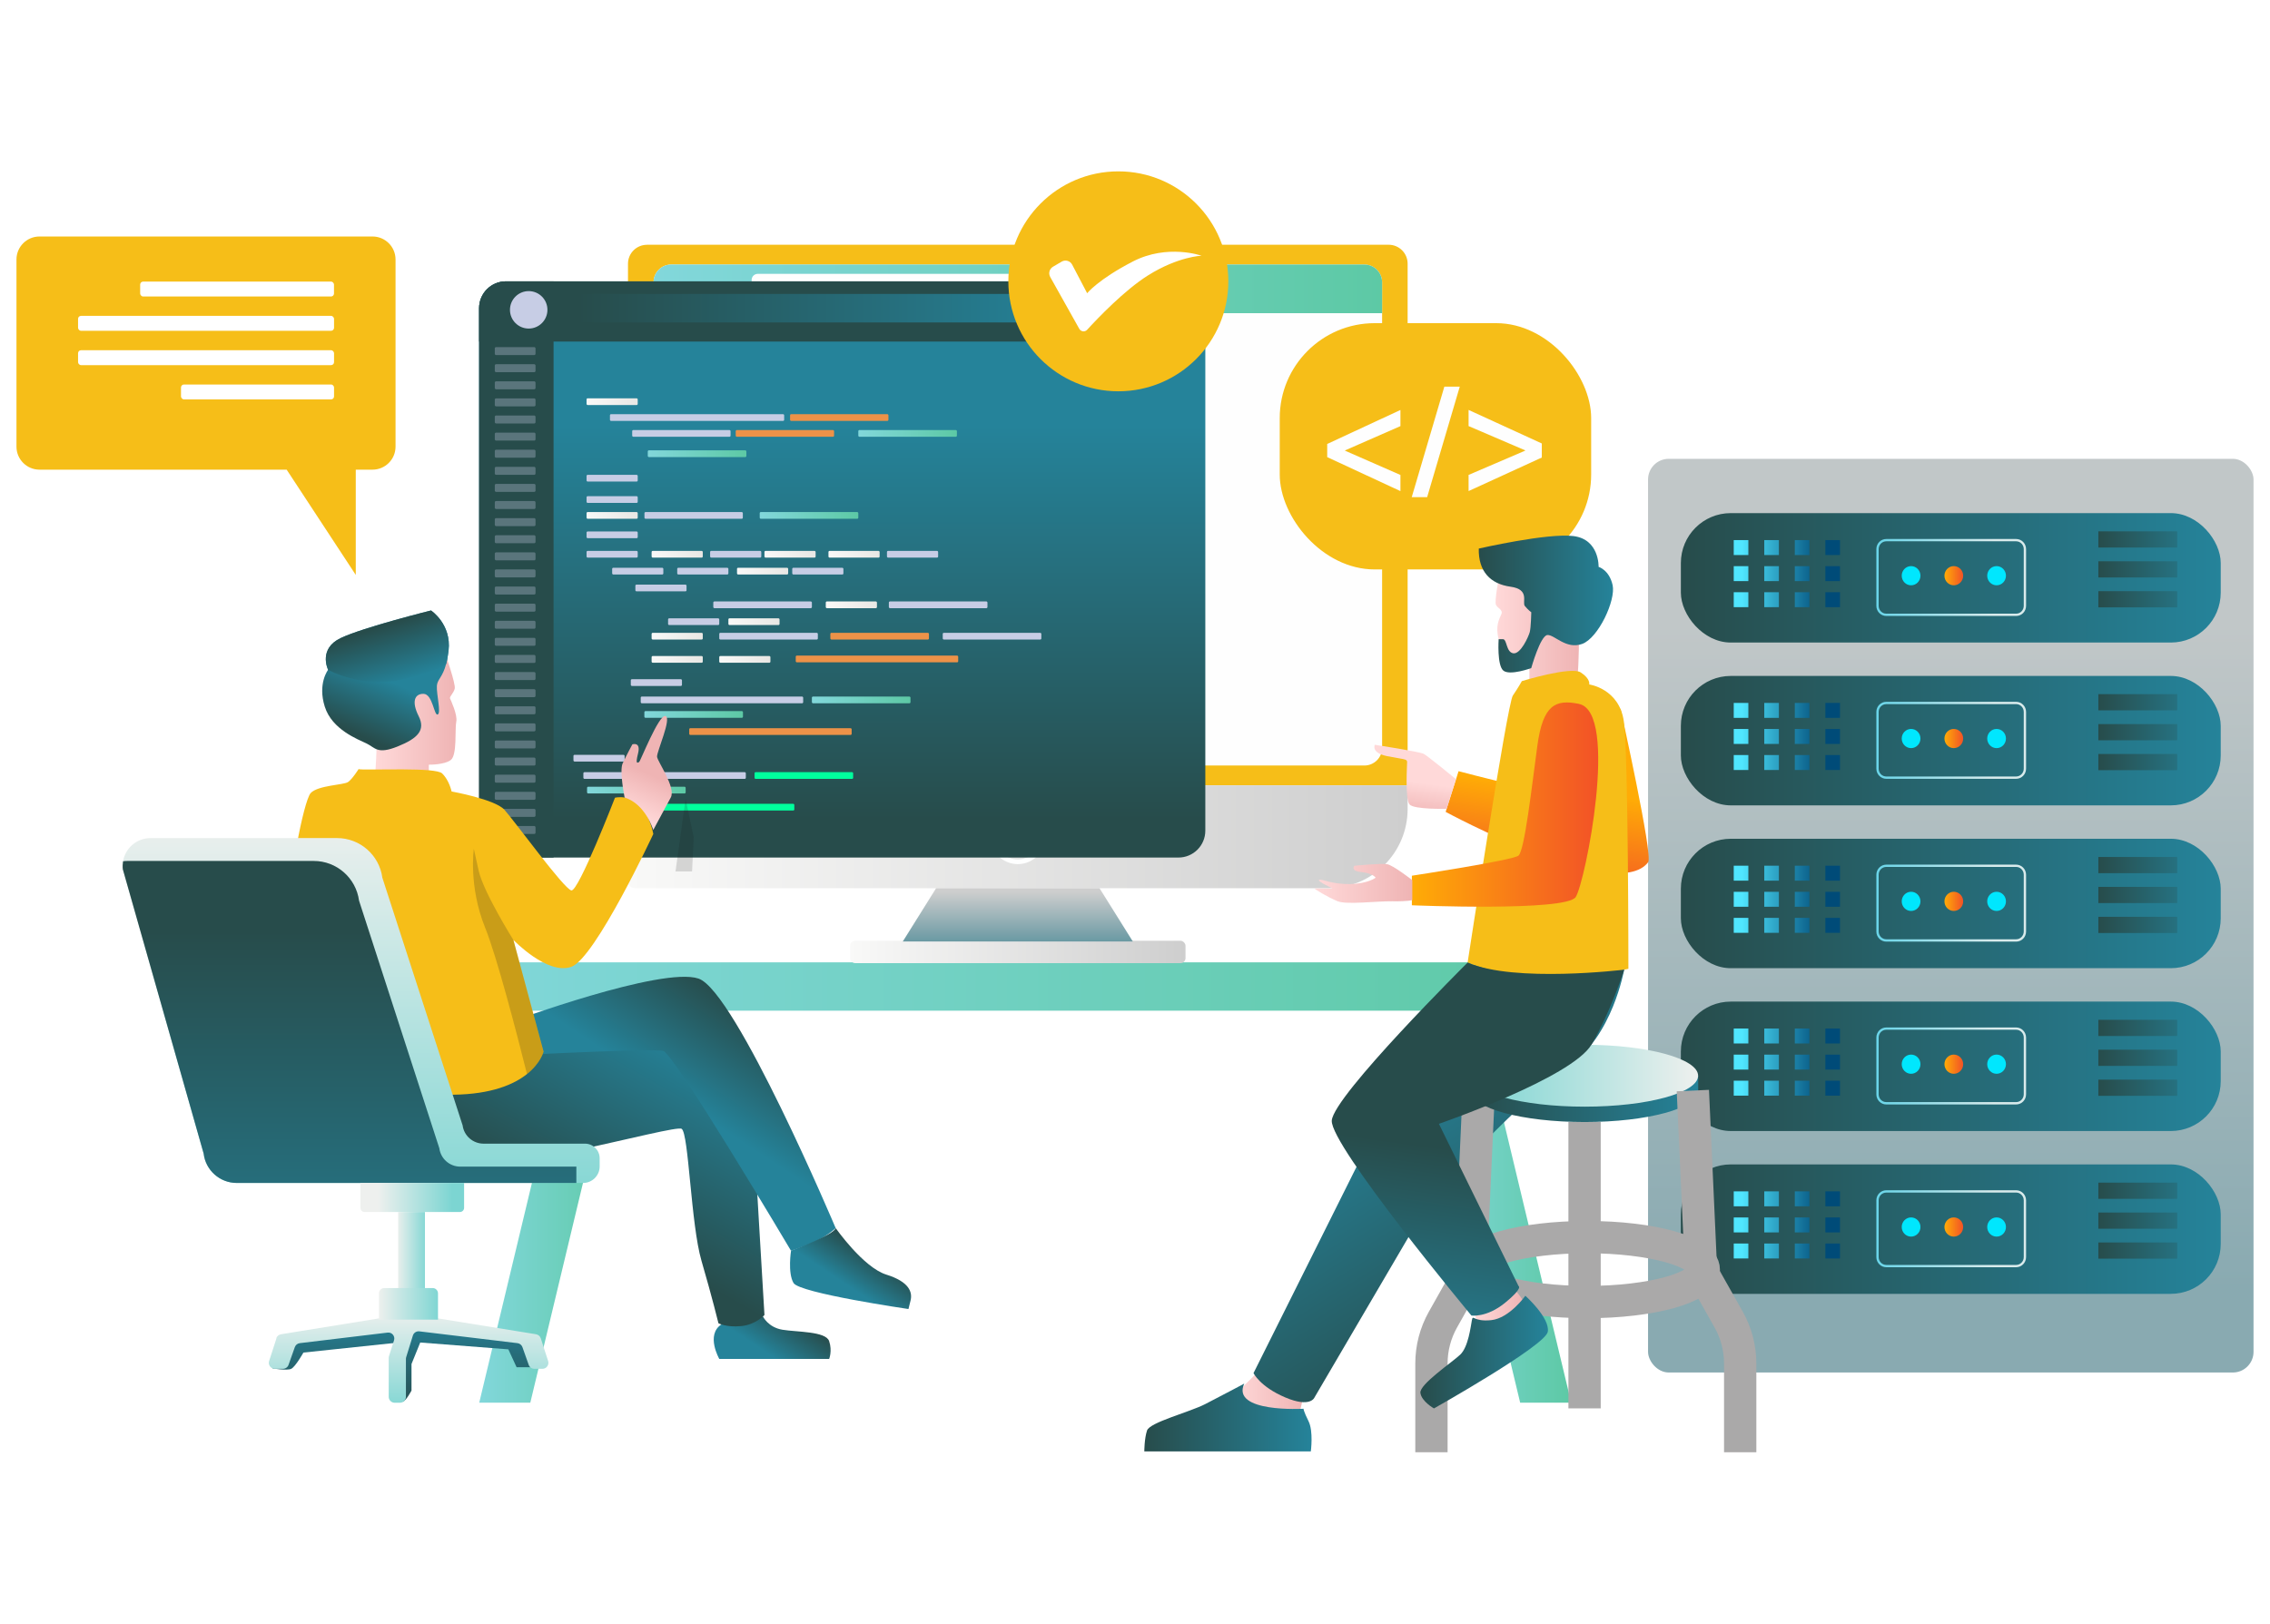 <?xml version="1.0" encoding="UTF-8"?>
<svg id="Layer_1" data-name="Layer 1" xmlns="http://www.w3.org/2000/svg" xmlns:xlink="http://www.w3.org/1999/xlink" viewBox="0 0 492 352">
  <defs>
    <style>
      .cls-1 {
        fill: url(#linear-gradient-118);
      }

      .cls-2 {
        fill: #00e7fe;
      }

      .cls-3 {
        fill: url(#linear-gradient-61);
      }

      .cls-4 {
        fill: url(#linear-gradient-136);
      }

      .cls-5 {
        fill: url(#linear-gradient-15);
      }

      .cls-6 {
        fill: url(#linear-gradient-13);
      }

      .cls-7 {
        fill: url(#linear-gradient-107);
      }

      .cls-8 {
        fill: url(#linear-gradient-28);
      }

      .cls-9 {
        fill: url(#linear-gradient-65);
      }

      .cls-10 {
        fill: url(#linear-gradient-145);
      }

      .cls-11 {
        fill: url(#linear-gradient-69);
      }

      .cls-12 {
        fill: url(#linear-gradient-53);
      }

      .cls-13 {
        fill: url(#linear-gradient-42);
      }

      .cls-14 {
        fill: url(#linear-gradient-46);
      }

      .cls-15, .cls-16 {
        opacity: .2;
      }

      .cls-15, .cls-17 {
        fill: #171919;
      }

      .cls-18 {
        fill: url(#linear-gradient-142);
      }

      .cls-19 {
        fill: url(#linear-gradient-70);
      }

      .cls-20 {
        fill: url(#linear-gradient-60);
      }

      .cls-21 {
        fill: url(#linear-gradient-93);
      }

      .cls-22 {
        fill: url(#linear-gradient-95);
      }

      .cls-23 {
        fill: url(#linear-gradient-2);
      }

      .cls-24 {
        fill: url(#linear-gradient-100);
      }

      .cls-25 {
        fill: url(#linear-gradient-87);
      }

      .cls-26 {
        mask: url(#mask-1);
      }

      .cls-27 {
        fill: url(#linear-gradient-64);
      }

      .cls-28 {
        fill: url(#linear-gradient-56);
      }

      .cls-29 {
        fill: url(#linear-gradient-43);
      }

      .cls-30 {
        fill: url(#linear-gradient-25);
      }

      .cls-31 {
        fill: url(#linear-gradient-82);
      }

      .cls-32 {
        fill: url(#linear-gradient-138);
      }

      .cls-33 {
        fill: url(#linear-gradient-10);
      }

      .cls-34 {
        fill: url(#linear-gradient-12);
      }

      .cls-35 {
        fill: url(#linear-gradient-40);
      }

      .cls-36 {
        fill: url(#linear-gradient-27);
      }

      .cls-37 {
        fill: url(#linear-gradient-68);
      }

      .cls-38 {
        fill: #c7cde5;
      }

      .cls-39 {
        fill: url(#linear-gradient-37);
      }

      .cls-40 {
        fill: url(#linear-gradient-75);
      }

      .cls-41 {
        fill: url(#linear-gradient-55);
      }

      .cls-42 {
        fill: url(#linear-gradient-116);
      }

      .cls-16 {
        fill: url(#linear-gradient-133);
      }

      .cls-43 {
        fill: #fff;
      }

      .cls-44 {
        mask: url(#mask);
      }

      .cls-45 {
        fill: url(#linear-gradient-39);
      }

      .cls-46 {
        fill: url(#linear-gradient-89);
      }

      .cls-47 {
        fill: url(#linear-gradient-52);
      }

      .cls-48 {
        fill: url(#linear-gradient-113);
      }

      .cls-49 {
        fill: url(#linear-gradient-122);
      }

      .cls-50 {
        fill: url(#linear-gradient-58);
      }

      .cls-51 {
        fill: url(#linear-gradient-47);
      }

      .cls-52 {
        fill: url(#linear-gradient-26);
      }

      .cls-53 {
        fill: url(#linear-gradient-74);
      }

      .cls-54 {
        fill: url(#linear-gradient-146);
      }

      .cls-55 {
        fill: url(#linear-gradient-97);
      }

      .cls-56 {
        fill: url(#linear-gradient-72);
      }

      .cls-57 {
        fill: url(#linear-gradient-4);
      }

      .cls-58 {
        fill: url(#linear-gradient-35);
      }

      .cls-59 {
        fill: url(#linear-gradient-30);
      }

      .cls-60 {
        fill: url(#linear-gradient-125);
      }

      .cls-61 {
        fill: url(#linear-gradient-76);
      }

      .cls-62 {
        fill: url(#linear-gradient-143);
      }

      .cls-63 {
        fill: url(#linear-gradient-132);
        mix-blend-mode: multiply;
      }

      .cls-64 {
        fill: url(#linear-gradient-109);
      }

      .cls-65 {
        fill: url(#linear-gradient-73);
      }

      .cls-66 {
        fill: url(#linear-gradient-71);
      }

      .cls-67 {
        fill: url(#linear-gradient-44);
      }

      .cls-68 {
        fill: url(#linear-gradient-144);
      }

      .cls-69 {
        fill: url(#linear-gradient-96);
      }

      .cls-70 {
        fill: url(#linear-gradient-49);
      }

      .cls-71 {
        fill: url(#linear-gradient-3);
      }

      .cls-72 {
        fill: url(#linear-gradient-34);
      }

      .cls-73 {
        fill: url(#linear-gradient-5);
      }

      .cls-74 {
        fill: url(#linear-gradient-38);
      }

      .cls-75 {
        fill: url(#linear-gradient-91);
      }

      .cls-76 {
        fill: url(#linear-gradient-22);
      }

      .cls-77 {
        fill: url(#linear-gradient-24);
      }

      .cls-78 {
        fill: #f6be18;
      }

      .cls-79 {
        fill: url(#linear-gradient-94);
      }

      .cls-80 {
        fill: url(#linear-gradient-54);
      }

      .cls-81 {
        fill: url(#linear-gradient-147);
      }

      .cls-82 {
        fill: url(#linear-gradient-92);
      }

      .cls-83 {
        fill: url(#linear-gradient-90);
      }

      .cls-84 {
        fill: url(#linear-gradient-33);
      }

      .cls-85 {
        fill: url(#linear-gradient-79);
      }

      .cls-86 {
        fill: url(#linear-gradient-78);
      }

      .cls-87 {
        fill: url(#linear-gradient-51);
      }

      .cls-88 {
        fill: url(#linear-gradient-8);
      }

      .cls-89 {
        fill: url(#linear-gradient-66);
      }

      .cls-90 {
        fill: url(#linear-gradient-57);
      }

      .cls-91 {
        fill: url(#linear-gradient-77);
      }

      .cls-92 {
        fill: url(#linear-gradient-131);
      }

      .cls-93 {
        fill: url(#linear-gradient-129);
      }

      .cls-94 {
        fill: #274c4b;
      }

      .cls-95 {
        fill: url(#linear-gradient-103);
      }

      .cls-96 {
        fill: url(#linear-gradient-135);
      }

      .cls-97 {
        fill: url(#linear-gradient-121);
      }

      .cls-98 {
        fill: url(#linear-gradient-110);
      }

      .cls-99 {
        fill: url(#linear-gradient-88);
      }

      .cls-100 {
        fill: #00ff9d;
      }

      .cls-101 {
        fill: url(#linear-gradient-124);
      }

      .cls-102 {
        fill: url(#linear-gradient-128);
      }

      .cls-103 {
        fill: url(#linear-gradient-14);
      }

      .cls-104 {
        fill: url(#linear-gradient-62);
      }

      .cls-105 {
        fill: url(#linear-gradient-29);
      }

      .cls-106 {
        fill: url(#linear-gradient-20);
      }

      .cls-107 {
        fill: url(#linear-gradient-106);
      }

      .cls-108 {
        fill: url(#linear-gradient-67);
      }

      .cls-109 {
        fill: url(#linear-gradient-139);
      }

      .cls-110 {
        fill: url(#linear-gradient-148);
      }

      .cls-111 {
        fill: url(#linear-gradient-17);
      }

      .cls-112 {
        fill: url(#linear-gradient-141);
      }

      .cls-113 {
        fill: url(#linear-gradient-50);
      }

      .cls-114 {
        fill: url(#linear-gradient-7);
      }

      .cls-115 {
        fill: url(#linear-gradient-134);
      }

      .cls-116 {
        fill: url(#linear-gradient-9);
      }

      .cls-117 {
        fill: url(#linear-gradient-104);
      }

      .cls-118 {
        fill: url(#linear-gradient-59);
      }

      .cls-119 {
        fill: url(#linear-gradient-11);
      }

      .cls-120 {
        fill: url(#linear-gradient-120);
      }

      .cls-17 {
        opacity: .15;
      }

      .cls-121 {
        fill: url(#linear-gradient-108);
      }

      .cls-122 {
        fill: url(#linear-gradient-19);
      }

      .cls-123 {
        fill: url(#linear-gradient-101);
      }

      .cls-124 {
        fill: url(#linear-gradient-80);
      }

      .cls-125 {
        fill: url(#linear-gradient-6);
      }

      .cls-126 {
        fill: url(#linear-gradient-83);
      }

      .cls-127 {
        fill: url(#linear-gradient-112);
      }

      .cls-128 {
        fill: url(#linear-gradient-105);
      }

      .cls-129 {
        fill: url(#linear-gradient-137);
      }

      .cls-130 {
        fill: url(#linear-gradient-36);
      }

      .cls-131 {
        fill: url(#linear-gradient-21);
      }

      .cls-132 {
        fill: url(#linear-gradient-119);
      }

      .cls-133 {
        fill: url(#linear-gradient-45);
      }

      .cls-134 {
        fill: url(#linear-gradient-127);
      }

      .cls-135 {
        fill: url(#linear-gradient-85);
      }

      .cls-136 {
        fill: url(#linear-gradient-98);
      }

      .cls-137 {
        fill: url(#linear-gradient-81);
      }

      .cls-138 {
        fill: url(#linear-gradient-84);
      }

      .cls-139 {
        fill: url(#linear-gradient-114);
      }

      .cls-140 {
        fill: url(#linear-gradient-140);
      }

      .cls-141 {
        fill: #ed9248;
      }

      .cls-142 {
        fill: url(#linear-gradient-117);
      }

      .cls-143 {
        fill: url(#linear-gradient-48);
      }

      .cls-144 {
        fill: #fefefe;
      }

      .cls-145 {
        fill: url(#linear-gradient-102);
      }

      .cls-146 {
        fill: url(#linear-gradient-32);
      }

      .cls-147 {
        fill: url(#linear-gradient-86);
      }

      .cls-148 {
        fill: url(#linear-gradient-41);
      }

      .cls-149 {
        fill: url(#linear-gradient-130);
      }

      .cls-150 {
        opacity: .32;
      }

      .cls-151 {
        fill: url(#linear-gradient-16);
      }

      .cls-152 {
        fill: url(#linear-gradient-111);
      }

      .cls-153 {
        fill: none;
        stroke: #aaa9a9;
        stroke-miterlimit: 10;
        stroke-width: 7px;
      }

      .cls-154 {
        fill: url(#linear-gradient);
      }

      .cls-155 {
        fill: url(#linear-gradient-23);
      }

      .cls-156 {
        fill: url(#linear-gradient-31);
      }

      .cls-157 {
        fill: #feffff;
      }

      .cls-158 {
        fill: url(#linear-gradient-63);
      }

      .cls-159 {
        fill: url(#linear-gradient-115);
      }

      .cls-160 {
        fill: url(#linear-gradient-126);
      }

      .cls-161 {
        fill: url(#linear-gradient-99);
      }

      .cls-162 {
        fill: url(#linear-gradient-18);
      }

      .cls-163 {
        fill: url(#linear-gradient-123);
      }

      .cls-164 {
        filter: url(#luminosity-noclip);
      }
    </style>
    <linearGradient id="linear-gradient" x1="94.39" y1="213.87" x2="342.24" y2="213.87" gradientUnits="userSpaceOnUse">
      <stop offset="0" stop-color="#82d7db"/>
      <stop offset="1" stop-color="#5dc9a5"/>
    </linearGradient>
    <linearGradient id="linear-gradient-2" x1="103.87" y1="261.45" x2="135.38" y2="261.45" xlink:href="#linear-gradient"/>
    <linearGradient id="linear-gradient-3" x1="309.03" y1="261.45" x2="340.54" y2="261.45" xlink:href="#linear-gradient"/>
    <linearGradient id="linear-gradient-4" x1="422.81" y1="279.57" x2="422.81" y2="135.37" gradientUnits="userSpaceOnUse">
      <stop offset="0" stop-color="#89aab1"/>
      <stop offset="1" stop-color="#c1c7c8"/>
    </linearGradient>
    <linearGradient id="linear-gradient-5" x1="364.31" y1="125.27" x2="481.32" y2="125.27" gradientUnits="userSpaceOnUse">
      <stop offset="0" stop-color="#274c4b"/>
      <stop offset="1" stop-color="#25839a"/>
    </linearGradient>
    <linearGradient id="linear-gradient-6" x1="377.49" y1="118.71" x2="395.08" y2="118.71" gradientUnits="userSpaceOnUse">
      <stop offset="0" stop-color="#50e6ff"/>
      <stop offset="1" stop-color="#004b78"/>
    </linearGradient>
    <linearGradient id="linear-gradient-7" x1="377.49" x2="395.08" xlink:href="#linear-gradient-6"/>
    <linearGradient id="linear-gradient-8" x1="377.49" x2="395.08" xlink:href="#linear-gradient-6"/>
    <linearGradient id="linear-gradient-9" x1="377.49" x2="395.08" xlink:href="#linear-gradient-6"/>
    <linearGradient id="linear-gradient-10" y1="124.36" y2="124.36" xlink:href="#linear-gradient-6"/>
    <linearGradient id="linear-gradient-11" x1="377.49" y1="124.36" x2="395.08" y2="124.36" xlink:href="#linear-gradient-6"/>
    <linearGradient id="linear-gradient-12" x1="377.49" y1="124.36" x2="395.08" y2="124.36" xlink:href="#linear-gradient-6"/>
    <linearGradient id="linear-gradient-13" x1="377.49" y1="124.36" x2="395.08" y2="124.36" xlink:href="#linear-gradient-6"/>
    <linearGradient id="linear-gradient-14" y1="130.01" y2="130.01" xlink:href="#linear-gradient-6"/>
    <linearGradient id="linear-gradient-15" x1="377.49" y1="130.01" x2="395.08" y2="130.01" xlink:href="#linear-gradient-6"/>
    <linearGradient id="linear-gradient-16" x1="377.49" y1="130.01" x2="395.08" y2="130.01" xlink:href="#linear-gradient-6"/>
    <linearGradient id="linear-gradient-17" x1="377.49" y1="130.01" x2="395.08" y2="130.01" xlink:href="#linear-gradient-6"/>
    <linearGradient id="linear-gradient-18" x1="454.8" y1="116.95" x2="471.88" y2="116.95" gradientUnits="userSpaceOnUse">
      <stop offset="0" stop-color="#274c4b"/>
      <stop offset="1" stop-color="#267180"/>
    </linearGradient>
    <linearGradient id="linear-gradient-19" y1="123.43" y2="123.43" xlink:href="#linear-gradient-18"/>
    <linearGradient id="linear-gradient-20" y1="129.91" y2="129.91" xlink:href="#linear-gradient-18"/>
    <linearGradient id="linear-gradient-21" x1="421.44" y1="124.81" x2="425.5" y2="124.81" gradientUnits="userSpaceOnUse">
      <stop offset="0" stop-color="#ffac06"/>
      <stop offset="1" stop-color="#f25227"/>
    </linearGradient>
    <linearGradient id="linear-gradient-22" x1="406.69" y1="125.19" x2="439.13" y2="125.19" gradientUnits="userSpaceOnUse">
      <stop offset="0" stop-color="#69d5e9"/>
      <stop offset=".79" stop-color="#d9ebec"/>
    </linearGradient>
    <linearGradient id="linear-gradient-23" y1="160.57" x2="481.32" y2="160.57" xlink:href="#linear-gradient-5"/>
    <linearGradient id="linear-gradient-24" y1="154.01" y2="154.01" xlink:href="#linear-gradient-6"/>
    <linearGradient id="linear-gradient-25" x1="377.49" y1="154.01" x2="395.08" y2="154.01" xlink:href="#linear-gradient-6"/>
    <linearGradient id="linear-gradient-26" x1="377.49" y1="154.01" x2="395.08" y2="154.01" xlink:href="#linear-gradient-6"/>
    <linearGradient id="linear-gradient-27" x1="377.49" y1="154.01" x2="395.08" y2="154.01" xlink:href="#linear-gradient-6"/>
    <linearGradient id="linear-gradient-28" y1="159.66" y2="159.66" xlink:href="#linear-gradient-6"/>
    <linearGradient id="linear-gradient-29" x1="377.49" y1="159.66" x2="395.08" y2="159.66" xlink:href="#linear-gradient-6"/>
    <linearGradient id="linear-gradient-30" x1="377.49" y1="159.66" x2="395.08" y2="159.66" xlink:href="#linear-gradient-6"/>
    <linearGradient id="linear-gradient-31" x1="377.49" y1="159.66" x2="395.08" y2="159.66" xlink:href="#linear-gradient-6"/>
    <linearGradient id="linear-gradient-32" y1="165.31" y2="165.31" xlink:href="#linear-gradient-6"/>
    <linearGradient id="linear-gradient-33" x1="377.49" y1="165.31" x2="395.08" y2="165.31" xlink:href="#linear-gradient-6"/>
    <linearGradient id="linear-gradient-34" x1="377.49" y1="165.31" x2="395.08" y2="165.31" xlink:href="#linear-gradient-6"/>
    <linearGradient id="linear-gradient-35" x1="377.49" y1="165.31" x2="395.08" y2="165.31" xlink:href="#linear-gradient-6"/>
    <linearGradient id="linear-gradient-36" y1="152.25" y2="152.25" xlink:href="#linear-gradient-18"/>
    <linearGradient id="linear-gradient-37" y1="158.73" y2="158.73" xlink:href="#linear-gradient-18"/>
    <linearGradient id="linear-gradient-38" y1="165.21" y2="165.21" xlink:href="#linear-gradient-18"/>
    <linearGradient id="linear-gradient-39" y1="160.11" y2="160.11" xlink:href="#linear-gradient-21"/>
    <linearGradient id="linear-gradient-40" y1="160.49" y2="160.49" xlink:href="#linear-gradient-22"/>
    <linearGradient id="linear-gradient-41" y1="195.87" x2="481.32" y2="195.87" xlink:href="#linear-gradient-5"/>
    <linearGradient id="linear-gradient-42" y1="189.31" y2="189.31" xlink:href="#linear-gradient-6"/>
    <linearGradient id="linear-gradient-43" x1="377.49" y1="189.31" x2="395.08" y2="189.31" xlink:href="#linear-gradient-6"/>
    <linearGradient id="linear-gradient-44" x1="377.49" y1="189.31" x2="395.08" y2="189.31" xlink:href="#linear-gradient-6"/>
    <linearGradient id="linear-gradient-45" x1="377.49" y1="189.31" x2="395.08" y2="189.31" xlink:href="#linear-gradient-6"/>
    <linearGradient id="linear-gradient-46" y1="194.96" y2="194.96" xlink:href="#linear-gradient-6"/>
    <linearGradient id="linear-gradient-47" x1="377.49" y1="194.96" x2="395.08" y2="194.96" xlink:href="#linear-gradient-6"/>
    <linearGradient id="linear-gradient-48" x1="377.49" y1="194.96" x2="395.08" y2="194.96" xlink:href="#linear-gradient-6"/>
    <linearGradient id="linear-gradient-49" x1="377.49" y1="194.96" x2="395.08" y2="194.96" xlink:href="#linear-gradient-6"/>
    <linearGradient id="linear-gradient-50" y1="200.61" y2="200.61" xlink:href="#linear-gradient-6"/>
    <linearGradient id="linear-gradient-51" x1="377.49" y1="200.61" x2="395.08" y2="200.61" xlink:href="#linear-gradient-6"/>
    <linearGradient id="linear-gradient-52" x1="377.49" y1="200.61" x2="395.08" y2="200.61" xlink:href="#linear-gradient-6"/>
    <linearGradient id="linear-gradient-53" x1="377.49" y1="200.61" x2="395.08" y2="200.61" xlink:href="#linear-gradient-6"/>
    <linearGradient id="linear-gradient-54" y1="187.55" y2="187.55" xlink:href="#linear-gradient-18"/>
    <linearGradient id="linear-gradient-55" y1="194.03" y2="194.03" xlink:href="#linear-gradient-18"/>
    <linearGradient id="linear-gradient-56" y1="200.51" y2="200.51" xlink:href="#linear-gradient-18"/>
    <linearGradient id="linear-gradient-57" y1="195.41" y2="195.41" xlink:href="#linear-gradient-21"/>
    <linearGradient id="linear-gradient-58" y1="195.79" y2="195.79" xlink:href="#linear-gradient-22"/>
    <linearGradient id="linear-gradient-59" y1="231.17" x2="481.32" y2="231.17" xlink:href="#linear-gradient-5"/>
    <linearGradient id="linear-gradient-60" y1="224.6" y2="224.6" xlink:href="#linear-gradient-6"/>
    <linearGradient id="linear-gradient-61" x1="377.49" y1="224.6" x2="395.08" y2="224.6" xlink:href="#linear-gradient-6"/>
    <linearGradient id="linear-gradient-62" x1="377.49" y1="224.6" x2="395.08" y2="224.6" xlink:href="#linear-gradient-6"/>
    <linearGradient id="linear-gradient-63" x1="377.49" y1="224.6" x2="395.08" y2="224.6" xlink:href="#linear-gradient-6"/>
    <linearGradient id="linear-gradient-64" y1="230.26" y2="230.26" xlink:href="#linear-gradient-6"/>
    <linearGradient id="linear-gradient-65" x1="377.49" y1="230.26" x2="395.08" y2="230.26" xlink:href="#linear-gradient-6"/>
    <linearGradient id="linear-gradient-66" x1="377.49" y1="230.26" x2="395.08" y2="230.26" xlink:href="#linear-gradient-6"/>
    <linearGradient id="linear-gradient-67" x1="377.49" y1="230.26" x2="395.08" y2="230.26" xlink:href="#linear-gradient-6"/>
    <linearGradient id="linear-gradient-68" y1="235.91" y2="235.91" xlink:href="#linear-gradient-6"/>
    <linearGradient id="linear-gradient-69" x1="377.49" y1="235.91" x2="395.08" y2="235.91" xlink:href="#linear-gradient-6"/>
    <linearGradient id="linear-gradient-70" x1="377.49" y1="235.91" x2="395.08" y2="235.91" xlink:href="#linear-gradient-6"/>
    <linearGradient id="linear-gradient-71" x1="377.49" y1="235.91" x2="395.08" y2="235.91" xlink:href="#linear-gradient-6"/>
    <linearGradient id="linear-gradient-72" y1="222.85" y2="222.85" xlink:href="#linear-gradient-18"/>
    <linearGradient id="linear-gradient-73" y1="229.33" y2="229.33" xlink:href="#linear-gradient-18"/>
    <linearGradient id="linear-gradient-74" y1="235.81" y2="235.81" xlink:href="#linear-gradient-18"/>
    <linearGradient id="linear-gradient-75" y1="230.71" y2="230.71" xlink:href="#linear-gradient-21"/>
    <linearGradient id="linear-gradient-76" y1="231.09" y2="231.09" xlink:href="#linear-gradient-22"/>
    <linearGradient id="linear-gradient-77" y1="266.47" y2="266.47" xlink:href="#linear-gradient-5"/>
    <linearGradient id="linear-gradient-78" y1="259.9" y2="259.9" xlink:href="#linear-gradient-6"/>
    <linearGradient id="linear-gradient-79" x1="377.49" y1="259.9" x2="395.08" y2="259.9" xlink:href="#linear-gradient-6"/>
    <linearGradient id="linear-gradient-80" x1="377.49" y1="259.9" x2="395.08" y2="259.9" xlink:href="#linear-gradient-6"/>
    <linearGradient id="linear-gradient-81" x1="377.49" y1="259.9" x2="395.08" y2="259.9" xlink:href="#linear-gradient-6"/>
    <linearGradient id="linear-gradient-82" y1="265.56" y2="265.56" xlink:href="#linear-gradient-6"/>
    <linearGradient id="linear-gradient-83" x1="377.49" y1="265.56" x2="395.08" y2="265.56" xlink:href="#linear-gradient-6"/>
    <linearGradient id="linear-gradient-84" x1="377.49" y1="265.56" x2="395.08" y2="265.56" xlink:href="#linear-gradient-6"/>
    <linearGradient id="linear-gradient-85" x1="377.49" y1="265.56" x2="395.08" y2="265.56" xlink:href="#linear-gradient-6"/>
    <linearGradient id="linear-gradient-86" y1="271.21" y2="271.21" xlink:href="#linear-gradient-6"/>
    <linearGradient id="linear-gradient-87" x1="377.49" y1="271.21" x2="395.08" y2="271.21" xlink:href="#linear-gradient-6"/>
    <linearGradient id="linear-gradient-88" x1="377.49" y1="271.21" x2="395.08" y2="271.21" xlink:href="#linear-gradient-6"/>
    <linearGradient id="linear-gradient-89" x1="377.49" y1="271.21" x2="395.08" y2="271.21" xlink:href="#linear-gradient-6"/>
    <linearGradient id="linear-gradient-90" y1="258.15" y2="258.15" xlink:href="#linear-gradient-18"/>
    <linearGradient id="linear-gradient-91" y1="264.63" y2="264.63" xlink:href="#linear-gradient-18"/>
    <linearGradient id="linear-gradient-92" y1="271.11" y2="271.11" xlink:href="#linear-gradient-18"/>
    <linearGradient id="linear-gradient-93" y1="266.01" y2="266.01" xlink:href="#linear-gradient-21"/>
    <linearGradient id="linear-gradient-94" y1="266.39" y2="266.39" xlink:href="#linear-gradient-22"/>
    <linearGradient id="linear-gradient-95" x1="136.11" y1="181.41" x2="305.09" y2="181.41" gradientUnits="userSpaceOnUse">
      <stop offset="0" stop-color="#f9f9f8"/>
      <stop offset="1" stop-color="#cecece"/>
    </linearGradient>
    <linearGradient id="linear-gradient-96" x1="184.25" y1="206.37" x2="256.95" y2="206.37" xlink:href="#linear-gradient-95"/>
    <linearGradient id="linear-gradient-97" x1="220.6" y1="204.33" x2="220.6" y2="193.3" gradientUnits="userSpaceOnUse">
      <stop offset="0" stop-color="#6898a2"/>
      <stop offset="1" stop-color="#cecece"/>
    </linearGradient>
    <linearGradient id="linear-gradient-98" x1="141.65" y1="62.63" x2="299.56" y2="62.63" xlink:href="#linear-gradient"/>
    <linearGradient id="linear-gradient-99" x1="182.54" y1="177.7" x2="182.54" y2="92.23" xlink:href="#linear-gradient-5"/>
    <linearGradient id="linear-gradient-100" x1="141.23" y1="120.16" x2="152.32" y2="120.16" gradientUnits="userSpaceOnUse">
      <stop offset="0" stop-color="#f9f9f8"/>
      <stop offset="1" stop-color="#e8e7e4"/>
    </linearGradient>
    <linearGradient id="linear-gradient-101" x1="178.98" y1="131.12" x2="190.07" y2="131.12" xlink:href="#linear-gradient-100"/>
    <linearGradient id="linear-gradient-102" x1="157.87" y1="134.78" x2="168.96" y2="134.78" xlink:href="#linear-gradient-100"/>
    <linearGradient id="linear-gradient-103" x1="141.23" y1="137.92" x2="152.32" y2="137.92" xlink:href="#linear-gradient-100"/>
    <linearGradient id="linear-gradient-104" x1="141.23" y1="142.95" x2="152.32" y2="142.95" xlink:href="#linear-gradient-100"/>
    <linearGradient id="linear-gradient-105" x1="155.89" y1="142.95" x2="166.98" y2="142.95" xlink:href="#linear-gradient-100"/>
    <linearGradient id="linear-gradient-106" x1="165.69" y1="120.16" x2="176.79" y2="120.16" xlink:href="#linear-gradient-100"/>
    <linearGradient id="linear-gradient-107" x1="179.56" y1="120.16" x2="190.65" y2="120.16" xlink:href="#linear-gradient-100"/>
    <linearGradient id="linear-gradient-108" x1="159.74" y1="123.82" x2="170.83" y2="123.82" xlink:href="#linear-gradient-100"/>
    <linearGradient id="linear-gradient-109" x1="139.66" y1="154.89" x2="161.03" y2="154.89" xlink:href="#linear-gradient"/>
    <linearGradient id="linear-gradient-110" x1="175.97" y1="151.74" x2="197.33" y2="151.74" xlink:href="#linear-gradient"/>
    <linearGradient id="linear-gradient-111" x1="127.24" y1="171.29" x2="148.6" y2="171.29" xlink:href="#linear-gradient"/>
    <linearGradient id="linear-gradient-112" x1="164.66" y1="111.74" x2="186.03" y2="111.74" xlink:href="#linear-gradient"/>
    <linearGradient id="linear-gradient-113" x1="186.03" y1="93.96" x2="207.4" y2="93.96" xlink:href="#linear-gradient"/>
    <linearGradient id="linear-gradient-114" x1="140.4" y1="98.36" x2="161.77" y2="98.36" xlink:href="#linear-gradient"/>
    <linearGradient id="linear-gradient-115" x1="127.13" y1="87.08" x2="138.22" y2="87.08" xlink:href="#linear-gradient-100"/>
    <linearGradient id="linear-gradient-116" x1="127.13" y1="111.74" x2="138.22" y2="111.74" xlink:href="#linear-gradient-100"/>
    <linearGradient id="linear-gradient-117" x1="125.34" y1="66.81" x2="232.85" y2="66.81" xlink:href="#linear-gradient-5"/>
    <linearGradient id="linear-gradient-118" x1="267.13" y1="302.44" x2="282.56" y2="302.44" gradientUnits="userSpaceOnUse">
      <stop offset="0" stop-color="#ffd9d9"/>
      <stop offset="1" stop-color="#efb4b4"/>
    </linearGradient>
    <linearGradient id="linear-gradient-119" x1="336.81" y1="170.72" x2="333.59" y2="193.74" xlink:href="#linear-gradient-21"/>
    <linearGradient id="linear-gradient-120" x1="324.16" y1="137.03" x2="342.23" y2="137.03" xlink:href="#linear-gradient-118"/>
    <linearGradient id="linear-gradient-121" x1="320.5" y1="130.96" x2="349.61" y2="130.96" xlink:href="#linear-gradient-5"/>
    <linearGradient id="linear-gradient-122" x1="306.17" y1="169.42" x2="305.13" y2="176.89" xlink:href="#linear-gradient-118"/>
    <linearGradient id="linear-gradient-123" x1="334.26" y1="289.68" x2="297.78" y2="231.53" xlink:href="#linear-gradient-5"/>
    <linearGradient id="linear-gradient-124" x1="306.01" y1="174.42" x2="346.39" y2="174.42" xlink:href="#linear-gradient-21"/>
    <linearGradient id="linear-gradient-125" x1="284.91" y1="191.51" x2="306.1" y2="191.51" xlink:href="#linear-gradient-118"/>
    <linearGradient id="linear-gradient-126" x1="248.03" y1="307.3" x2="284.27" y2="307.3" xlink:href="#linear-gradient-5"/>
    <linearGradient id="linear-gradient-127" x1="318.83" y1="236.53" x2="368.05" y2="236.53" xlink:href="#linear-gradient-5"/>
    <linearGradient id="linear-gradient-128" x1="318.83" y1="233.21" x2="368.05" y2="233.21" gradientUnits="userSpaceOnUse">
      <stop offset="0" stop-color="#7cd5d2"/>
      <stop offset="1" stop-color="#eef0ee"/>
    </linearGradient>
    <linearGradient id="linear-gradient-129" x1="319.56" y1="283.85" x2="330.18" y2="283.85" xlink:href="#linear-gradient-118"/>
    <linearGradient id="linear-gradient-130" x1="317.14" y1="249.45" x2="310.37" y2="297.89" xlink:href="#linear-gradient-5"/>
    <linearGradient id="linear-gradient-131" x1="307.86" y1="293.12" x2="335.51" y2="293.12" xlink:href="#linear-gradient-5"/>
    <filter id="luminosity-noclip" x="37.35" y="289.03" width="114.23" height="18.03" color-interpolation-filters="sRGB" filterUnits="userSpaceOnUse">
      <feFlood flood-color="#fff" result="bg"/>
      <feBlend in="SourceGraphic" in2="bg"/>
    </filter>
    <filter id="luminosity-noclip-2" x="37.35" y="-7676.96" width="114.23" height="32766" color-interpolation-filters="sRGB" filterUnits="userSpaceOnUse">
      <feFlood flood-color="#fff" result="bg"/>
      <feBlend in="SourceGraphic" in2="bg"/>
    </filter>
    <mask id="mask-1" x="37.35" y="-7676.96" width="114.23" height="32766" maskUnits="userSpaceOnUse"/>
    <linearGradient id="linear-gradient-132" x1="37.35" y1="298.05" x2="151.58" y2="298.05" gradientUnits="userSpaceOnUse">
      <stop offset="0" stop-color="#fff"/>
      <stop offset=".99" stop-color="#333"/>
    </linearGradient>
    <mask id="mask" x="37.35" y="289.03" width="114.23" height="18.03" maskUnits="userSpaceOnUse">
      <g class="cls-164">
        <g class="cls-26">
          <ellipse class="cls-63" cx="94.47" cy="298.05" rx="57.11" ry="9.02"/>
        </g>
      </g>
    </mask>
    <linearGradient id="linear-gradient-133" x1="37.35" y1="298.05" x2="151.58" y2="298.05" gradientUnits="userSpaceOnUse">
      <stop offset="0" stop-color="#00538e"/>
      <stop offset=".99" stop-color="#00538e"/>
    </linearGradient>
    <linearGradient id="linear-gradient-134" x1="171.83" y1="284.83" x2="166.23" y2="293.3" xlink:href="#linear-gradient-5"/>
    <linearGradient id="linear-gradient-135" x1="122.95" y1="261.91" x2="144.5" y2="223.5" xlink:href="#linear-gradient-5"/>
    <linearGradient id="linear-gradient-136" x1="161.63" y1="218.02" x2="147.77" y2="238.95" xlink:href="#linear-gradient-5"/>
    <linearGradient id="linear-gradient-137" x1="188.54" y1="270.88" x2="183.47" y2="278.52" xlink:href="#linear-gradient-5"/>
    <linearGradient id="linear-gradient-138" x1="81.27" y1="155.22" x2="98.94" y2="155.22" xlink:href="#linear-gradient-118"/>
    <linearGradient id="linear-gradient-139" x1="77.81" y1="159.37" x2="83.34" y2="147.14" xlink:href="#linear-gradient-5"/>
    <linearGradient id="linear-gradient-140" x1="82.27" y1="135.95" x2="86.23" y2="148.1" xlink:href="#linear-gradient-5"/>
    <linearGradient id="linear-gradient-141" x1="136.75" y1="176.75" x2="140.8" y2="167.81" xlink:href="#linear-gradient-118"/>
    <linearGradient id="linear-gradient-142" x1="597.03" y1="306.2" x2="597.03" y2="284.96" gradientTransform="translate(684.03) rotate(-180) scale(1 -1)" xlink:href="#linear-gradient-5"/>
    <linearGradient id="linear-gradient-143" x1="595.5" y1="306.6" x2="595.5" y2="283.88" gradientTransform="translate(684.03) rotate(-180) scale(1 -1)" xlink:href="#linear-gradient-128"/>
    <linearGradient id="linear-gradient-144" x1="605.75" y1="266.22" x2="605.75" y2="176.94" gradientTransform="translate(684.03) rotate(-180) scale(1 -1)" xlink:href="#linear-gradient-128"/>
    <linearGradient id="linear-gradient-145" x1="75.75" y1="201.85" x2="75.75" y2="292.05" xlink:href="#linear-gradient-5"/>
    <linearGradient id="linear-gradient-146" x1="585.93" y1="259.6" x2="602.13" y2="259.6" gradientTransform="translate(-505.34 519.21) scale(1 -1)" xlink:href="#linear-gradient-128"/>
    <linearGradient id="linear-gradient-147" x1="591.23" y1="273.32" x2="598.14" y2="273.32" gradientTransform="translate(-505.63 546.64) scale(1 -1)" xlink:href="#linear-gradient-128"/>
    <linearGradient id="linear-gradient-148" x1="588.66" y1="282.66" x2="602" y2="282.66" gradientTransform="translate(-506.97 565.33) scale(1 -1)" xlink:href="#linear-gradient-128"/>
  </defs>
  <g>
    <rect class="cls-154" x="94.39" y="208.63" width="247.85" height="10.48"/>
    <polygon class="cls-23" points="114.94 304.09 103.87 304.09 124.32 218.8 135.38 218.8 114.94 304.09"/>
    <polygon class="cls-71" points="329.48 304.09 340.54 304.09 320.1 218.8 309.03 218.8 329.48 304.09"/>
  </g>
  <g>
    <rect class="cls-57" x="357.2" y="99.47" width="131.23" height="198.08" rx="4.48" ry="4.48"/>
    <g>
      <rect class="cls-73" x="364.31" y="111.24" width="117.01" height="28.06" rx="10.82" ry="10.82"/>
      <g>
        <g>
          <rect class="cls-125" x="375.77" y="117.09" width="3.17" height="3.24"/>
          <rect class="cls-114" x="382.39" y="117.09" width="3.17" height="3.24"/>
          <rect class="cls-88" x="389.01" y="117.09" width="3.17" height="3.24"/>
          <rect class="cls-116" x="395.63" y="117.09" width="3.17" height="3.24"/>
          <rect class="cls-33" x="375.77" y="122.74" width="3.17" height="3.24"/>
          <rect class="cls-119" x="382.39" y="122.74" width="3.17" height="3.24"/>
          <rect class="cls-34" x="389.01" y="122.74" width="3.17" height="3.24"/>
          <rect class="cls-6" x="395.63" y="122.74" width="3.17" height="3.24"/>
          <rect class="cls-103" x="375.77" y="128.39" width="3.17" height="3.24"/>
          <rect class="cls-5" x="382.39" y="128.39" width="3.17" height="3.24"/>
          <rect class="cls-151" x="389.01" y="128.39" width="3.17" height="3.24"/>
          <rect class="cls-111" x="395.63" y="128.39" width="3.17" height="3.24"/>
        </g>
        <rect class="cls-162" x="454.8" y="115.19" width="17.08" height="3.51"/>
        <rect class="cls-122" x="454.8" y="121.68" width="17.08" height="3.51"/>
        <rect class="cls-106" x="454.8" y="128.16" width="17.08" height="3.51"/>
        <ellipse class="cls-2" cx="414.21" cy="124.81" rx="2.03" ry="2.08"/>
        <ellipse class="cls-131" cx="423.47" cy="124.81" rx="2.03" ry="2.08"/>
        <ellipse class="cls-2" cx="432.74" cy="124.81" rx="2.03" ry="2.08"/>
        <path class="cls-76" d="M436.98,133.54h-28.15c-1.18,0-2.15-.98-2.15-2.19v-12.31c0-1.21.96-2.19,2.15-2.19h28.15c1.18,0,2.15.98,2.15,2.19v12.31c0,1.21-.96,2.19-2.15,2.19ZM408.83,117.35c-.91,0-1.65.76-1.65,1.69v12.31c0,.93.74,1.69,1.65,1.69h28.15c.91,0,1.65-.76,1.65-1.69v-12.31c0-.93-.74-1.69-1.65-1.69h-28.15Z"/>
      </g>
    </g>
    <g>
      <rect class="cls-155" x="364.31" y="146.54" width="117.01" height="28.06" rx="10.82" ry="10.82"/>
      <g>
        <g>
          <rect class="cls-77" x="375.77" y="152.39" width="3.17" height="3.24"/>
          <rect class="cls-30" x="382.39" y="152.39" width="3.17" height="3.24"/>
          <rect class="cls-52" x="389.01" y="152.39" width="3.17" height="3.24"/>
          <rect class="cls-36" x="395.63" y="152.39" width="3.17" height="3.24"/>
          <rect class="cls-8" x="375.77" y="158.04" width="3.17" height="3.24"/>
          <rect class="cls-105" x="382.39" y="158.04" width="3.17" height="3.24"/>
          <rect class="cls-59" x="389.01" y="158.04" width="3.17" height="3.24"/>
          <rect class="cls-156" x="395.63" y="158.04" width="3.17" height="3.24"/>
          <rect class="cls-146" x="375.77" y="163.69" width="3.17" height="3.24"/>
          <rect class="cls-84" x="382.39" y="163.69" width="3.17" height="3.24"/>
          <rect class="cls-72" x="389.01" y="163.69" width="3.17" height="3.24"/>
          <rect class="cls-58" x="395.63" y="163.69" width="3.17" height="3.24"/>
        </g>
        <rect class="cls-130" x="454.8" y="150.49" width="17.08" height="3.51"/>
        <rect class="cls-39" x="454.8" y="156.98" width="17.08" height="3.51"/>
        <rect class="cls-74" x="454.8" y="163.46" width="17.08" height="3.51"/>
        <path class="cls-2" d="M416.24,160.11c0,1.15-.91,2.08-2.03,2.08s-2.03-.93-2.03-2.08.91-2.08,2.03-2.08,2.03.93,2.03,2.08Z"/>
        <path class="cls-45" d="M425.5,160.11c0,1.15-.91,2.08-2.03,2.08s-2.03-.93-2.03-2.08.91-2.08,2.03-2.08,2.03.93,2.03,2.08Z"/>
        <path class="cls-2" d="M434.77,160.11c0,1.15-.91,2.08-2.03,2.08s-2.03-.93-2.03-2.08.91-2.08,2.03-2.08,2.03.93,2.03,2.08Z"/>
        <path class="cls-35" d="M436.98,168.84h-28.15c-1.18,0-2.15-.98-2.15-2.19v-12.31c0-1.21.96-2.19,2.15-2.19h28.15c1.18,0,2.15.98,2.15,2.19v12.31c0,1.21-.96,2.19-2.15,2.19ZM408.83,152.65c-.91,0-1.65.76-1.65,1.69v12.31c0,.93.74,1.69,1.65,1.69h28.15c.91,0,1.65-.76,1.65-1.69v-12.31c0-.93-.74-1.69-1.65-1.69h-28.15Z"/>
      </g>
    </g>
    <g>
      <rect class="cls-148" x="364.31" y="181.84" width="117.01" height="28.06" rx="10.82" ry="10.82"/>
      <g>
        <g>
          <rect class="cls-13" x="375.77" y="187.68" width="3.17" height="3.24"/>
          <rect class="cls-29" x="382.39" y="187.68" width="3.17" height="3.24"/>
          <rect class="cls-67" x="389.01" y="187.68" width="3.17" height="3.24"/>
          <rect class="cls-133" x="395.63" y="187.68" width="3.17" height="3.24"/>
          <rect class="cls-14" x="375.77" y="193.34" width="3.17" height="3.24"/>
          <rect class="cls-51" x="382.39" y="193.34" width="3.17" height="3.24"/>
          <rect class="cls-143" x="389.01" y="193.34" width="3.17" height="3.24"/>
          <rect class="cls-70" x="395.63" y="193.34" width="3.17" height="3.24"/>
          <rect class="cls-113" x="375.77" y="198.99" width="3.17" height="3.24"/>
          <rect class="cls-87" x="382.39" y="198.99" width="3.17" height="3.24"/>
          <rect class="cls-47" x="389.01" y="198.99" width="3.17" height="3.24"/>
          <rect class="cls-12" x="395.63" y="198.99" width="3.17" height="3.24"/>
        </g>
        <rect class="cls-80" x="454.8" y="185.79" width="17.08" height="3.51"/>
        <rect class="cls-41" x="454.8" y="192.27" width="17.08" height="3.51"/>
        <rect class="cls-28" x="454.8" y="198.76" width="17.08" height="3.51"/>
        <ellipse class="cls-2" cx="414.21" cy="195.41" rx="2.03" ry="2.08"/>
        <ellipse class="cls-90" cx="423.47" cy="195.41" rx="2.03" ry="2.08"/>
        <ellipse class="cls-2" cx="432.74" cy="195.41" rx="2.03" ry="2.08"/>
        <path class="cls-50" d="M436.98,204.14h-28.15c-1.18,0-2.15-.98-2.15-2.19v-12.31c0-1.21.96-2.19,2.15-2.19h28.15c1.18,0,2.15.98,2.15,2.19v12.31c0,1.21-.96,2.19-2.15,2.19ZM408.83,187.94c-.91,0-1.65.76-1.65,1.69v12.31c0,.93.74,1.69,1.65,1.69h28.15c.91,0,1.65-.76,1.65-1.69v-12.31c0-.93-.74-1.69-1.65-1.69h-28.15Z"/>
      </g>
    </g>
    <g>
      <rect class="cls-118" x="364.31" y="217.14" width="117.01" height="28.06" rx="10.82" ry="10.82"/>
      <g>
        <g>
          <rect class="cls-20" x="375.77" y="222.98" width="3.17" height="3.24"/>
          <rect class="cls-3" x="382.39" y="222.98" width="3.17" height="3.24"/>
          <rect class="cls-104" x="389.01" y="222.98" width="3.17" height="3.24"/>
          <rect class="cls-158" x="395.63" y="222.98" width="3.17" height="3.24"/>
          <rect class="cls-27" x="375.77" y="228.64" width="3.17" height="3.24"/>
          <rect class="cls-9" x="382.39" y="228.64" width="3.17" height="3.24"/>
          <rect class="cls-89" x="389.01" y="228.64" width="3.17" height="3.24"/>
          <rect class="cls-108" x="395.63" y="228.64" width="3.17" height="3.24"/>
          <rect class="cls-37" x="375.77" y="234.29" width="3.17" height="3.24"/>
          <rect class="cls-11" x="382.39" y="234.29" width="3.17" height="3.24"/>
          <rect class="cls-19" x="389.01" y="234.29" width="3.17" height="3.24"/>
          <rect class="cls-66" x="395.63" y="234.29" width="3.17" height="3.24"/>
        </g>
        <rect class="cls-56" x="454.8" y="221.09" width="17.08" height="3.51"/>
        <rect class="cls-65" x="454.8" y="227.57" width="17.08" height="3.51"/>
        <rect class="cls-53" x="454.8" y="234.06" width="17.08" height="3.51"/>
        <ellipse class="cls-2" cx="414.21" cy="230.71" rx="2.03" ry="2.08"/>
        <ellipse class="cls-40" cx="423.47" cy="230.71" rx="2.03" ry="2.08"/>
        <ellipse class="cls-2" cx="432.74" cy="230.71" rx="2.03" ry="2.08"/>
        <path class="cls-61" d="M436.98,239.44h-28.15c-1.18,0-2.15-.98-2.15-2.19v-12.31c0-1.21.96-2.19,2.15-2.19h28.15c1.18,0,2.15.98,2.15,2.19v12.31c0,1.21-.96,2.19-2.15,2.19ZM408.83,223.24c-.91,0-1.65.76-1.65,1.69v12.31c0,.93.74,1.69,1.65,1.69h28.15c.91,0,1.65-.76,1.65-1.69v-12.31c0-.93-.74-1.69-1.65-1.69h-28.15Z"/>
      </g>
    </g>
    <g>
      <rect class="cls-91" x="364.31" y="252.44" width="117.01" height="28.06" rx="10.82" ry="10.82"/>
      <g>
        <g>
          <rect class="cls-86" x="375.77" y="258.28" width="3.17" height="3.24"/>
          <rect class="cls-85" x="382.39" y="258.28" width="3.17" height="3.24"/>
          <rect class="cls-124" x="389.01" y="258.28" width="3.17" height="3.24"/>
          <rect class="cls-137" x="395.63" y="258.28" width="3.17" height="3.24"/>
          <rect class="cls-31" x="375.77" y="263.94" width="3.17" height="3.24"/>
          <rect class="cls-126" x="382.39" y="263.94" width="3.17" height="3.24"/>
          <rect class="cls-138" x="389.01" y="263.94" width="3.17" height="3.24"/>
          <rect class="cls-135" x="395.63" y="263.94" width="3.17" height="3.24"/>
          <rect class="cls-147" x="375.77" y="269.59" width="3.17" height="3.24"/>
          <rect class="cls-25" x="382.39" y="269.59" width="3.17" height="3.24"/>
          <rect class="cls-99" x="389.01" y="269.59" width="3.17" height="3.24"/>
          <rect class="cls-46" x="395.63" y="269.59" width="3.17" height="3.24"/>
        </g>
        <rect class="cls-83" x="454.8" y="256.39" width="17.08" height="3.51"/>
        <rect class="cls-75" x="454.8" y="262.87" width="17.08" height="3.51"/>
        <rect class="cls-82" x="454.8" y="269.36" width="17.08" height="3.51"/>
        <path class="cls-2" d="M416.24,266.01c0,1.15-.91,2.08-2.03,2.08s-2.03-.93-2.03-2.08.91-2.08,2.03-2.08,2.03.93,2.03,2.08Z"/>
        <path class="cls-21" d="M425.5,266.01c0,1.15-.91,2.08-2.03,2.08s-2.03-.93-2.03-2.08.91-2.08,2.03-2.08,2.03.93,2.03,2.08Z"/>
        <path class="cls-2" d="M434.77,266.01c0,1.15-.91,2.08-2.03,2.08s-2.03-.93-2.03-2.08.91-2.08,2.03-2.08,2.03.93,2.03,2.08Z"/>
        <path class="cls-79" d="M436.98,274.73h-28.15c-1.18,0-2.15-.98-2.15-2.19v-12.31c0-1.21.96-2.19,2.15-2.19h28.15c1.18,0,2.15.98,2.15,2.19v12.31c0,1.21-.96,2.19-2.15,2.19ZM408.83,258.54c-.91,0-1.65.76-1.65,1.69v12.31c0,.93.74,1.69,1.65,1.69h28.15c.91,0,1.65-.76,1.65-1.69v-12.31c0-.93-.74-1.69-1.65-1.69h-28.15Z"/>
      </g>
    </g>
  </g>
  <g>
    <g>
      <path class="cls-78" d="M140.23,53.06h160.75c2.27,0,4.11,1.84,4.11,4.11v113.08h-168.98V57.18c0-2.27,1.84-4.11,4.11-4.11Z"/>
      <path class="cls-144" d="M299.56,61.19v100.95c0,2.1-1.73,3.82-3.84,3.82h-150.25c-2.11,0-3.82-1.73-3.82-3.82V61.19c0-2.11,1.71-3.84,3.82-3.84h150.25c2.11,0,3.84,1.73,3.84,3.84Z"/>
      <path class="cls-22" d="M136.11,170.26h168.98v5.11c0,9.49-7.7,17.19-17.19,17.19h-150.3c-.82,0-1.49-.67-1.49-1.49v-20.81h0Z"/>
      <rect class="cls-69" x="184.25" y="203.95" width="72.7" height="4.85" rx="1.09" ry="1.09"/>
      <polygon class="cls-55" points="238.31 192.56 221.32 192.56 219.88 192.56 202.89 192.56 195.67 204.11 219.88 204.11 221.32 204.11 245.53 204.11 238.31 192.56"/>
      <path class="cls-157" d="M220.6,175.46c-3.28,0-5.94,2.66-5.94,5.94s2.66,5.94,5.94,5.94,5.94-2.66,5.94-5.94-2.66-5.94-5.94-5.94ZM220.6,186.32c-2.72,0-4.92-2.2-4.92-4.92,0-2.72,2.21-4.92,4.92-4.92s4.92,2.2,4.91,4.92c0,2.72-2.2,4.92-4.92,4.92Z"/>
      <path class="cls-136" d="M299.56,61.19v6.71h-157.91v-6.71c0-2.11,1.71-3.84,3.82-3.84h150.25c2.11,0,3.84,1.73,3.84,3.84Z"/>
      <rect class="cls-144" x="162.91" y="59.37" width="79.57" height="5.89" rx="1.32" ry="1.32"/>
      <circle class="cls-144" cx="247.54" cy="62.31" r="2.85" transform="translate(-6.14 90.69) rotate(-20.51)"/>
    </g>
    <g>
      <rect class="cls-161" x="103.84" y="60.99" width="157.4" height="124.92" rx="5.82" ry="5.82"/>
      <g>
        <rect class="cls-38" x="127.13" y="102.94" width="11.09" height="1.46" rx=".24" ry=".24"/>
        <rect class="cls-38" x="127.13" y="107.57" width="11.09" height="1.46" rx=".24" ry=".24"/>
        <rect class="cls-38" x="127.13" y="119.43" width="11.09" height="1.46" rx=".24" ry=".24"/>
        <rect class="cls-38" x="132.68" y="123.09" width="11.09" height="1.46" rx=".24" ry=".24"/>
        <rect class="cls-38" x="146.78" y="123.09" width="11.09" height="1.46" rx=".24" ry=".24"/>
        <rect class="cls-24" x="141.23" y="119.43" width="11.09" height="1.46" rx=".24" ry=".24"/>
        <rect class="cls-123" x="178.98" y="130.39" width="11.09" height="1.46" rx=".24" ry=".24"/>
        <rect class="cls-145" x="157.87" y="134.05" width="11.09" height="1.46" rx=".24" ry=".24"/>
        <rect class="cls-95" x="141.23" y="137.19" width="11.09" height="1.46" rx=".24" ry=".24"/>
        <rect class="cls-117" x="141.23" y="142.22" width="11.09" height="1.46" rx=".24" ry=".24"/>
        <rect class="cls-128" x="155.89" y="142.22" width="11.09" height="1.46" rx=".24" ry=".24"/>
        <rect class="cls-107" x="165.69" y="119.43" width="11.09" height="1.46" rx=".24" ry=".24"/>
        <rect class="cls-38" x="153.91" y="119.43" width="11.09" height="1.46" rx=".24" ry=".24"/>
        <rect class="cls-38" x="171.71" y="123.09" width="11.09" height="1.46" rx=".24" ry=".24"/>
        <rect class="cls-7" x="179.56" y="119.43" width="11.09" height="1.46" rx=".24" ry=".24"/>
        <rect class="cls-121" x="159.74" y="123.09" width="11.09" height="1.46" rx=".24" ry=".24"/>
        <rect class="cls-38" x="192.24" y="119.43" width="11.09" height="1.46" rx=".24" ry=".24"/>
        <rect class="cls-38" x="127.13" y="115.22" width="11.09" height="1.46" rx=".24" ry=".24"/>
        <rect class="cls-38" x="137.71" y="126.74" width="11.09" height="1.46" rx=".24" ry=".24"/>
        <rect class="cls-38" x="144.8" y="134.05" width="11.09" height="1.46" rx=".24" ry=".24"/>
        <rect class="cls-38" x="136.72" y="147.25" width="11.09" height="1.46" rx=".24" ry=".24"/>
        <rect class="cls-38" x="154.6" y="130.39" width="21.37" height="1.46" rx=".24" ry=".24"/>
        <rect class="cls-38" x="192.65" y="130.39" width="21.37" height="1.46" rx=".24" ry=".24"/>
        <rect class="cls-38" x="138.87" y="151.01" width="35.21" height="1.46" rx=".24" ry=".24"/>
        <rect class="cls-141" x="172.47" y="142.13" width="35.21" height="1.46" rx=".24" ry=".24"/>
        <rect class="cls-141" x="149.38" y="157.87" width="35.21" height="1.46" rx=".24" ry=".24"/>
        <rect class="cls-38" x="155.89" y="137.19" width="21.37" height="1.46" rx=".24" ry=".24"/>
        <rect class="cls-38" x="204.33" y="137.19" width="21.37" height="1.46" rx=".24" ry=".24"/>
        <rect class="cls-141" x="179.97" y="137.19" width="21.37" height="1.46" rx=".24" ry=".24"/>
        <rect class="cls-64" x="139.66" y="154.16" width="21.37" height="1.46" rx=".24" ry=".24"/>
        <rect class="cls-98" x="175.97" y="151.01" width="21.37" height="1.46" rx=".24" ry=".24"/>
        <rect class="cls-38" x="124.29" y="163.64" width="11.09" height="1.46" rx=".24" ry=".24"/>
        <rect class="cls-38" x="126.44" y="167.4" width="35.21" height="1.46" rx=".24" ry=".24"/>
        <rect class="cls-100" x="136.95" y="174.26" width="35.21" height="1.46" rx=".24" ry=".24"/>
        <rect class="cls-152" x="127.24" y="170.56" width="21.37" height="1.46" rx=".24" ry=".24"/>
        <rect class="cls-100" x="163.54" y="167.4" width="21.37" height="1.46" rx=".24" ry=".24"/>
        <rect class="cls-127" x="164.66" y="111.01" width="21.37" height="1.46" rx=".24" ry=".24"/>
        <rect class="cls-48" x="186.03" y="93.23" width="21.37" height="1.46" rx=".24" ry=".24"/>
        <rect class="cls-139" x="140.4" y="97.63" width="21.37" height="1.46" rx=".24" ry=".24"/>
        <rect class="cls-159" x="127.13" y="86.35" width="11.09" height="1.46" rx=".24" ry=".24"/>
        <rect class="cls-42" x="127.13" y="111.01" width="11.09" height="1.46" rx=".24" ry=".24"/>
        <rect class="cls-38" x="132.2" y="89.79" width="37.76" height="1.46" rx=".24" ry=".24"/>
        <rect class="cls-38" x="137.02" y="93.23" width="21.32" height="1.46" rx=".24" ry=".24"/>
        <rect class="cls-38" x="139.68" y="111.01" width="21.32" height="1.46" rx=".24" ry=".24"/>
        <rect class="cls-141" x="159.46" y="93.23" width="21.32" height="1.46" rx=".24" ry=".24"/>
        <rect class="cls-141" x="171.24" y="89.79" width="21.32" height="1.46" rx=".24" ry=".24"/>
      </g>
      <path class="cls-94" d="M119.98,60.99v124.92h-10.32c-3.21,0-5.82-2.61-5.82-5.82v-113.28c0-3.21,2.61-5.82,5.82-5.82h10.32Z"/>
      <path class="cls-94" d="M261.23,66.81v7.24H103.84v-7.24c0-3.21,2.61-5.82,5.82-5.82h145.76c3.21,0,5.82,2.61,5.82,5.82Z"/>
      <circle class="cls-38" cx="114.59" cy="67.17" r="4.06"/>
      <g class="cls-150">
        <rect class="cls-38" x="107.24" y="75.25" width="8.83" height="1.73" rx=".28" ry=".28"/>
        <rect class="cls-38" x="107.24" y="78.96" width="8.83" height="1.73" rx=".28" ry=".28"/>
        <rect class="cls-38" x="107.24" y="82.67" width="8.83" height="1.73" rx=".28" ry=".28"/>
        <rect class="cls-38" x="107.24" y="86.37" width="8.83" height="1.73" rx=".28" ry=".28"/>
        <rect class="cls-38" x="107.24" y="90.08" width="8.83" height="1.73" rx=".28" ry=".28"/>
        <rect class="cls-38" x="107.24" y="93.79" width="8.83" height="1.73" rx=".28" ry=".28"/>
        <rect class="cls-38" x="107.24" y="97.5" width="8.83" height="1.73" rx=".28" ry=".28"/>
        <rect class="cls-38" x="107.24" y="101.21" width="8.83" height="1.73" rx=".28" ry=".28"/>
        <rect class="cls-38" x="107.24" y="104.91" width="8.83" height="1.73" rx=".28" ry=".28"/>
        <rect class="cls-38" x="107.24" y="108.62" width="8.83" height="1.73" rx=".28" ry=".28"/>
        <rect class="cls-38" x="107.24" y="112.33" width="8.83" height="1.73" rx=".28" ry=".28"/>
        <rect class="cls-38" x="107.24" y="116.04" width="8.83" height="1.73" rx=".28" ry=".28"/>
        <rect class="cls-38" x="107.24" y="119.75" width="8.83" height="1.73" rx=".28" ry=".28"/>
        <rect class="cls-38" x="107.24" y="123.45" width="8.83" height="1.73" rx=".28" ry=".28"/>
        <rect class="cls-38" x="107.24" y="127.16" width="8.83" height="1.73" rx=".28" ry=".28"/>
        <rect class="cls-38" x="107.24" y="130.87" width="8.83" height="1.73" rx=".28" ry=".28"/>
        <rect class="cls-38" x="107.24" y="134.58" width="8.83" height="1.73" rx=".28" ry=".28"/>
        <rect class="cls-38" x="107.24" y="138.28" width="8.83" height="1.73" rx=".28" ry=".28"/>
        <rect class="cls-38" x="107.24" y="141.99" width="8.83" height="1.73" rx=".28" ry=".28"/>
        <rect class="cls-38" x="107.24" y="145.7" width="8.83" height="1.73" rx=".28" ry=".28"/>
        <rect class="cls-38" x="107.24" y="149.41" width="8.83" height="1.73" rx=".28" ry=".28"/>
        <rect class="cls-38" x="107.24" y="153.12" width="8.83" height="1.73" rx=".28" ry=".28"/>
        <rect class="cls-38" x="107.24" y="156.82" width="8.83" height="1.73" rx=".28" ry=".28"/>
        <rect class="cls-38" x="107.24" y="160.53" width="8.83" height="1.73" rx=".28" ry=".28"/>
        <rect class="cls-38" x="107.24" y="164.24" width="8.83" height="1.73" rx=".28" ry=".28"/>
        <rect class="cls-38" x="107.24" y="167.95" width="8.83" height="1.73" rx=".28" ry=".28"/>
        <rect class="cls-38" x="107.24" y="171.66" width="8.83" height="1.73" rx=".28" ry=".28"/>
        <rect class="cls-38" x="107.24" y="175.36" width="8.83" height="1.73" rx=".28" ry=".28"/>
        <rect class="cls-38" x="107.24" y="179.07" width="8.83" height="1.73" rx=".28" ry=".28"/>
      </g>
      <rect class="cls-142" x="125.34" y="63.72" width="107.52" height="6.18" rx="1.01" ry="1.01"/>
    </g>
    <g>
      <rect class="cls-78" x="277.37" y="70.06" width="67.5" height="53.39" rx="20.58" ry="20.58"/>
      <g>
        <path class="cls-144" d="M287.66,96.25l15.87-7.37v3.5l-12,5.26v.07l12,5.26v3.5l-15.87-7.37v-2.84Z"/>
        <path class="cls-144" d="M305.98,107.78l7.07-23.96h3.34l-7.07,23.96h-3.34Z"/>
        <path class="cls-144" d="M334.17,99.19l-15.87,7.27v-3.5l12.26-5.26v-.07l-12.26-5.26v-3.5l15.87,7.27v3.04Z"/>
      </g>
    </g>
  </g>
  <g>
    <circle class="cls-78" cx="242.39" cy="60.99" r="23.84"/>
    <path class="cls-43" d="M227.62,60.04l6.3,11.24c.35.63,1.21.75,1.7.22,2.27-2.48,8.1-8.6,13.24-11.82,6.55-4.1,11.57-4.24,11.57-4.24,0,0-7.39-2.63-14.91,1.26-7.52,3.89-9.89,6.87-9.89,6.87l-3.25-6.2c-.43-.83-1.47-1.12-2.27-.65l-1.89,1.11c-.76.45-1.03,1.43-.6,2.2Z"/>
  </g>
  <polygon class="cls-17" points="150.35 181.52 148.6 173.19 146.41 188.93 150 188.93 150.35 181.52"/>
  <g>
    <path class="cls-78" d="M8.56,51.27h72.18c2.75,0,4.99,2.23,4.99,4.99v40.57c0,2.75-2.23,4.99-4.99,4.99h-3.63v22.82l-14.98-22.82H8.56c-2.75,0-4.99-2.23-4.99-4.99v-40.57c0-2.75,2.23-4.99,4.99-4.99Z"/>
    <g>
      <rect class="cls-43" x="30.39" y="61.05" width="42.01" height="3.23" rx=".64" ry=".64" transform="translate(102.78 125.33) rotate(180)"/>
      <rect class="cls-43" x="16.91" y="68.49" width="55.48" height="3.23" rx=".64" ry=".64" transform="translate(89.31 140.2) rotate(180)"/>
      <rect class="cls-43" x="16.91" y="75.92" width="55.48" height="3.23" rx=".64" ry=".64" transform="translate(89.31 155.08) rotate(180)"/>
      <rect class="cls-43" x="39.22" y="83.36" width="33.17" height="3.23" rx=".64" ry=".64" transform="translate(111.62 169.95) rotate(180)"/>
    </g>
  </g>
  <g>
    <path class="cls-1" d="M272.5,297.55s-5.37,5.25-5.37,5.59,5.25,3.85,7.94,4.16c2.68.31,6.81-1.86,6.81-1.86l.68-3-10.06-4.89Z"/>
    <path class="cls-132" d="M351.27,153.81s7.04,31.66,5.96,33.1c-6.89,9.18-43.9-10.9-43.9-10.9l2.8-8.82s25.4,6.74,26.09,5.19c.69-1.55,1.53-19.34,3.86-20.8,2.33-1.46,5.18,2.23,5.18,2.23Z"/>
    <path class="cls-120" d="M324.88,125.14s-.99,5.15-.66,5.95c.33.79,1.59,1.06,1.19,2.05-.4.99-1.38,2.43-.59,5.44.79,3.01.71,5.7,2.53,6.27,1.82.58,4.13,0,4.13,0v4.08h10.3s1.32-14.99-.66-18.36c-1.98-3.37-16.25-5.42-16.25-5.42Z"/>
    <path class="cls-97" d="M320.51,118.93c-.11,4.95,2.52,7.66,6.85,8.26,4.33.59,2.47,3.37,3.14,4.2.67.82,1.39,1.35,1.39,1.35,0,0-.07,3.32-.33,4.29-.26.97-1.98,4.84-3.57,4.6-1.59-.24-1.33-3.06-2.25-3.06h-.92s-.4,5.74,1.05,6.84c1.45,1.1,6.01-.57,6.01-.57,0,0,1.98-7.05,3.5-7.17,1.52-.12,4.03,3.19,7.53,1.93,3.5-1.26,7.33-9.45,6.61-12.75-.73-3.3-3.04-3.96-3.04-3.96,0,0,.2-5.95-5.42-6.67-5.61-.73-20.56,2.71-20.56,2.71Z"/>
    <path class="cls-49" d="M315.58,168.93s-6.1-5-6.98-5.49-10.62-1.97-10.62-1.97c0,0-.88,1.75,2.68,2.46,3.56.71,4.32.56,4.32,1.27s-.49,8.11.55,9.22c1.04,1.11,8.01.92,8.01.92l2.03-6.41Z"/>
    <path class="cls-163" d="M352.02,210.22s-2.54,14.49-11.88,20.74c-9.34,6.24-29.62,28.29-29.62,28.29l-25.61,43.7s-.85,2.34-6.35,0c-5.5-2.34-6.87-5.27-6.87-5.27l28.44-56.97,19.5-31.45s24.53,2.85,32.39.96Z"/>
    <path class="cls-78" d="M329.86,147.66s10.63-3.27,12.77-1.87c2.15,1.4,1.82,2.6,1.82,2.6,0,0,6.53.87,7.51,8.06.98,7.19.98,53.58.98,53.58,0,0-11.32,2.61-20.69,1.74-9.36-.87-14.16-3.09-14.16-3.09,0,0,8.6-56.13,9.8-57.88,1.2-1.75,1.96-3.14,1.96-3.14Z"/>
    <path class="cls-101" d="M342.23,152.6c-5.1-1.04-7.82.17-9.03,9.1-1.21,8.93-2.77,22.76-4.09,23.8-1.32,1.03-23.1,4.35-23.1,4.35v6.41s33.44,1.4,35.51-1.79c2.07-3.19,9.44-40.07.71-41.86Z"/>
    <path class="cls-60" d="M306.1,190.81s-4.15-3.24-5.46-3.46c-1.31-.23-7.08.34-7.08.34,0,0-1.03,1.12,1.49,1.37,2.52.25,3.11,1.22,3.11,1.22,0,0-1.64,1.3-5.54,1.38-3.9.08-6.04-1.13-6.69-.92-.65.21,2.89,1.87,2.89,1.87,0,0-3.57.02-3.89,0-.33-.02,2.99,1.99,5,2.78,2.01.79,8.39-.05,11.87,0,3.48.05,4.3-.25,4.3-.25v-4.31Z"/>
    <path class="cls-160" d="M269.68,299.96s-5.04,2.69-8.48,4.45c-3.44,1.76-12,3.94-12.59,5.71-.59,1.76-.59,4.53-.59,4.53h36.09s.59-4.36-.5-6.55c-1.09-2.18-1.09-2.69-1.09-2.69,0,0-15.78.92-12.84-5.46Z"/>
    <g>
      <line class="cls-153" x1="343.44" y1="243.24" x2="343.44" y2="305.33"/>
      <path class="cls-153" d="M320.51,236.43l-1.66,36.62c-.12,1.66-.6,3.27-1.42,4.71l-4.69,8.33c-1.63,2.9-2.49,6.18-2.49,9.52v19.23"/>
      <g>
        <path class="cls-134" d="M364.8,233.21c-4.24-2.02-12.21-3.38-21.35-3.38s-17.11,1.36-21.35,3.38h-3.25v3.33c0,3.71,11.02,6.71,24.61,6.71s24.61-3,24.61-6.71v-3.33h-3.25Z"/>
        <ellipse class="cls-102" cx="343.44" cy="233.21" rx="24.61" ry="6.71"/>
      </g>
      <path class="cls-153" d="M366.91,236.43l1.66,36.62c.12,1.66.6,3.27,1.42,4.71l4.69,8.33c1.63,2.9,2.49,6.18,2.49,9.52v19.23"/>
      <ellipse class="cls-153" cx="343.97" cy="275.24" rx="25.31" ry="7.04"/>
    </g>
    <path class="cls-93" d="M319.56,284.25s.46,3.47,2.13,4.36c1.67.89,8.49-5.22,8.49-6.18,0-.96-2.46-3.44-2.46-3.44l-8.16,5.25Z"/>
    <path class="cls-149" d="M318.1,208.67s-29.07,28.86-29.45,34.26c-.38,5.39,30.26,42.27,30.26,42.27,0,0,3.28.52,7.3-2.76,4.02-3.29,2.91-3.64,2.91-3.64l-17.25-35.16s28.85-9.95,33.1-17.23c4.25-7.28,7.06-16.19,7.06-16.19,0,0-23.8,2.9-33.92-1.55Z"/>
    <path class="cls-92" d="M330.61,280.91s-3.44,4.87-7.39,5.29c-3.94.42-3.94-1.34-4.2,0s-.76,5.79-2.52,7.47c-1.76,1.68-8.9,6.46-8.64,8.31.25,1.85,2.94,3.36,2.94,3.36,0,0,24.17-13.6,24.67-16.62.5-3.02-4.87-7.81-4.87-7.81Z"/>
  </g>
  <g>
    <g class="cls-44">
      <ellipse class="cls-16" cx="94.47" cy="298.05" rx="57.11" ry="9.02"/>
    </g>
    <path class="cls-115" d="M165.37,285.41s1.1,2.35,4.22,2.87c3.11.52,9.41.32,10.12,2.47.71,2.14,0,3.86,0,3.86h-23.81s-2.99-5.2.45-7.48c3.44-2.28,9.02-1.71,9.02-1.71Z"/>
    <path class="cls-96" d="M81.57,236.31s-1.75,14.53,11.59,16.83c13.34,2.3,53.06-9.47,54.59-8.41,1.53,1.05,1.99,20.72,4.29,28.6,2.3,7.88,3.68,13.55,3.68,13.55,0,0,1.69.92,4.91.61,3.22-.31,5.06-2.4,5.06-2.4,0,0-2.45-41-2.76-47.74-.31-6.75-1.99-8.89-6.44-10.43-4.45-1.53-53.76,2.33-53.76,2.33l-21.17,7.07Z"/>
    <path class="cls-4" d="M110.68,221.55s32.7-12.07,40.71-9.4c8.01,2.67,29.74,54.11,29.74,54.11,0,0-2.23,2.09-5.59,3.4-3.35,1.3-4.1,1.49-4.1,1.49,0,0-25.25-42.56-27.67-43.3-2.42-.74-41.03,1.4-41.03,1.4,0,0,8.34-2.78,7.94-7.69Z"/>
    <path class="cls-129" d="M181.13,266.25s5.97,8.52,10.97,10.08c5,1.56,5.71,3.83,5.25,5.64l-.45,1.82s-23.61-3.44-24.91-5.64c-1.3-2.21-.54-7.01-.54-7.01,0,0,9.29-3.42,9.68-4.89Z"/>
    <g>
      <path class="cls-32" d="M96.5,141.71s2.3,6.55,2.06,7.57c-.24,1.02-1.19,1.74-1.02,2.14.17.39,1.68,3.6,1.35,5.05s.23,7.19-1.17,8.28c-1.4,1.09-4.78,1.03-4.78,1.03v2.96h-11.67s.62-8.32.22-9.54c-.4-1.22,2.28-14.71,3.81-16.03,1.53-1.32,11.2-1.44,11.2-1.44Z"/>
      <path class="cls-109" d="M97.22,141.05c-.13,1.17-.31,2.12-.52,2.88-.79,2.98-1.92,3.34-2.01,4.76-.12,1.79.96,5.86.18,6.21-.79.35-1.08-4.46-3.08-4.48-2-.02-2.58,1.79-1.05,4.83,1.53,3.03-.16,4.82-4.58,6.59-4.41,1.77-4.83.25-6.7-.65-1.88-.91-7.5-3-9.07-8-1.58-5,.72-7.98.72-7.98t0-.02c-.14-.3-2.05-4.58,2.73-6.86,4.95-2.35,19.58-5.98,19.58-5.98,0,0,4.47,2.96,3.8,8.7Z"/>
      <path class="cls-78" d="M141.6,180.8s-12.57,26.93-17.76,28.8c-5.19,1.87-12.56-5.82-12.56-5.82l6.53,24.21s-.59,2.46-3.59,4.86c-2.78,2.22-7.64,4.38-16.03,4.48-17.45.2-19.52-2.49-19.52-2.49l-7.17-32.81s-7.37-.94-8.31-5.51c-.93-4.57,2.6-22.9,4.15-24.59,1.56-1.69,7.17-1.74,8.1-2.39.93-.64,2.29-2.82,2.29-2.82.09.12,1.58.13,3.67.1,3.4-.02,8.38-.1,11.53.17,1.46.14,2.52.34,2.87.66,1.56,1.45,2.08,3.94,2.08,3.94,0,0,9.34,1.67,11.43,3.94,2.08,2.29,12.97,17.25,14.53,17.51,1.55.27,9.45-20.1,9.45-20.1,0,0,.91-.23,2.13-.04.95.14,2.08.54,3.11,1.5,1.02.95,1.74,2.3,2.22,3.52.62,1.55.85,2.89.85,2.89Z"/>
      <path class="cls-140" d="M97.22,141.05c-.13,1.17-.31,2.12-.52,2.88-1.84,1.32-4.79,2.18-9.17,3.29-8.84,2.23-16.42-2.01-16.42-2.01t0-.02c-.14-.3-2.05-4.58,2.73-6.86,4.95-2.35,19.58-5.98,19.58-5.98,0,0,4.47,2.96,3.8,8.7Z"/>
      <path class="cls-112" d="M135.38,172.89s-1.18-5.78-.42-7.41,2.1-4.11,2.1-4.11c0,0,1.89-.65,1.23,1.97-.66,2.62-.04,1.95.23,1.86.26-.1,4.28-10.38,5.71-9.97,1.43.41-1.92,7.78-1.82,8.83.1,1.05,4.15,6.69,2.97,8.84s-3.79,7.03-3.79,7.03c0,0-1.69-5.65-6.22-7.03Z"/>
    </g>
    <g>
      <path class="cls-18" d="M114.93,296.41h-2.96l-1.79-3.88-19.1-1.48-1.89,4.66v5.75s-1.13,2.16-1.84,2.41-2.1-8.15-2.02-8.54c.08-.39.96-4.27.96-4.27l-20.53,2.17s-1.71,3.07-2.64,3.52c-.93.44-4.05-.09-4.05-.09l4.29-6.69,22.94-3.88,28.08,4.04.55,6.29Z"/>
      <path class="cls-62" d="M59.87,290.14c.15-.46.55-.8,1.03-.88l21.24-3.44,6.25-.73c.1-.01.2-.01.3,0l6.25.73,21.24,3.44c.48.08.88.42,1.03.88l1.59,4.91c.27.84-.35,1.7-1.23,1.7h-1.76c-.55,0-1.04-.35-1.22-.86l-1.36-3.84c-.16-.46-.58-.8-1.07-.86l-21.28-2.56c-.62-.07-1.21.31-1.39.9l-1.45,4.68c-.04.12-.06.25-.06.38v8.22c0,.72-.58,1.3-1.3,1.3h-1.13c-.72,0-1.3-.58-1.3-1.3v-8.42c0-.13.02-.27.06-.39l1.09-3.42c.29-.9-.45-1.8-1.39-1.68l-19.04,2.29c-.49.06-.9.39-1.07.86l-1.36,3.84c-.18.52-.67.86-1.22.86h-1.76c-.88,0-1.51-.86-1.23-1.7l1.59-4.91Z"/>
      <path class="cls-68" d="M26.62,188.46l17.52,61.63c.42,3.63,3.52,6.37,7.17,6.37h75.07c1.98,0,3.59-1.61,3.59-3.59v-1.76c0-1.75-1.42-3.17-3.17-3.17h-21.98c-2.31,0-4.25-1.7-4.55-3.96l-17.4-53.7c-.66-4.91-4.86-8.59-9.81-8.59h-40.42c-3.04,0-5.5,2.22-5.97,5.03-.09.57-.12,1.16-.05,1.75Z"/>
      <path class="cls-10" d="M26.62,188.46l17.52,61.63c.42,3.63,3.52,6.37,7.17,6.37h73.61s0-3.54,0-3.54h-25.15c-2.31,0-4.25-1.7-4.55-3.99l-17.4-53.67c-.66-4.93-4.86-8.61-9.82-8.61H27.59c-.31,0-.61.02-.92.07-.09.57-.12,1.16-.05,1.75Z"/>
      <path class="cls-54" d="M79.02,256.45h20.64c.5,0,.91.41.91.91v5.39h-22.47v-5.39c0-.5.41-.91.91-.91Z" transform="translate(178.69 519.21) rotate(-180)"/>
      <rect class="cls-81" x="86.29" y="262.75" width="5.8" height="21.13" transform="translate(178.39 546.64) rotate(180)"/>
      <path class="cls-110" d="M82.13,279.24h12.79v5.69c0,.64-.52,1.16-1.16,1.16h-10.48c-.64,0-1.16-.52-1.16-1.16v-5.69h0Z" transform="translate(177.05 565.33) rotate(-180)"/>
    </g>
    <path class="cls-15" d="M117.81,227.99s-.59,2.46-3.59,4.86c-2.28-9.09-6.51-25.38-9.07-31.73-3.64-9.01-2.45-17.1-2.45-17.1l1.04,4.72c1.05,4.71,7.53,15.04,7.53,15.04l6.53,24.21Z"/>
  </g>
</svg>